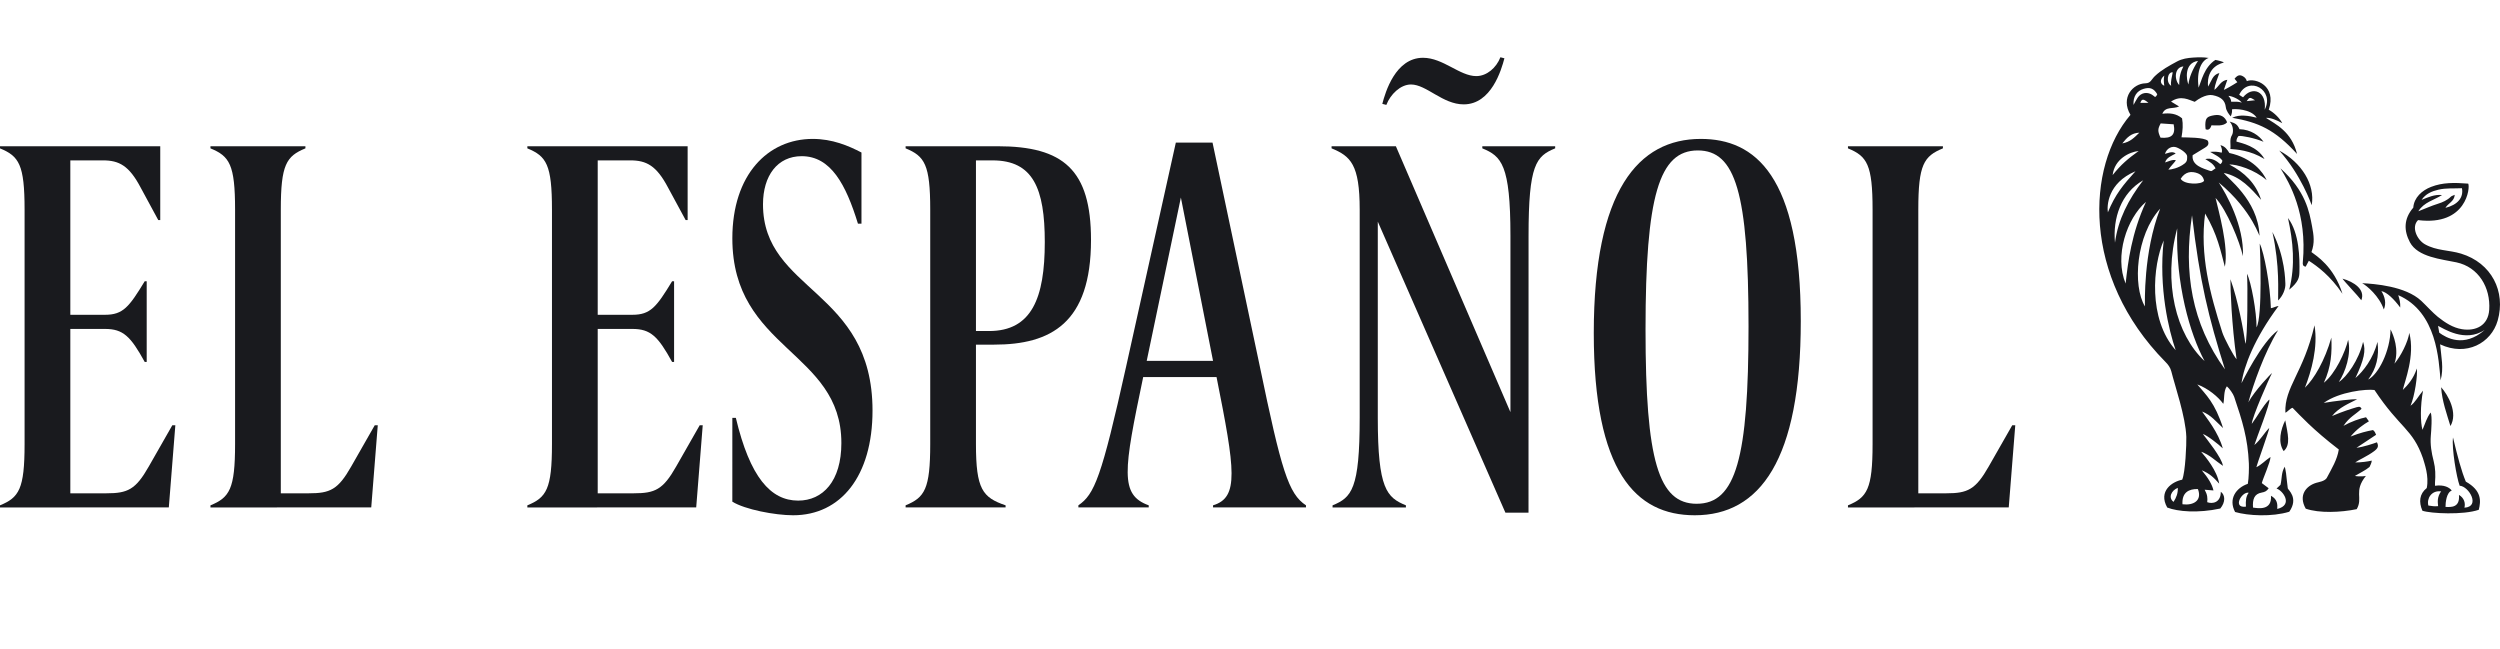 <svg height="34" viewBox="0 0 131 34" width="131" xmlns="http://www.w3.org/2000/svg"><g fill="#191a1e"><g transform="translate(0 3)"><path d="m105.258 23.589.342-4.306h-.158l-1.237 2.167c-.685 1.207-1.106 1.399-2.212 1.399h-1.474v-14.866c0-2.359.29-2.798 1.29-3.209v-.11h-4.976v.11c1.0.411 1.29.85 1.29 3.209v12.288c0 2.359-.29 2.798-1.29 3.209v.11z"/><path d="m88.806 24c-3.107 0-5.292-2.304-5.292-9.545 0-7.488 2.343-10.176 5.608-10.176 2.843 0 5.239 1.92 5.239 9.545 0 7.269-2.133 10.176-5.555 10.176zm.105-.603c2.054 0 2.712-2.414 2.712-9.298 0-6.994-.685-9.216-2.659-9.216-2.027 0-2.738 2.386-2.738 9.381 0 6.885.685 9.134 2.685 9.134z"/><path d="m78.62 0 .211.055c-.158.603-.685 2.414-2.133 2.414-1.106 0-1.948-1.042-2.764-1.042-.553 0-1.079.521-1.29 1.07l-.211-.055c.158-.603.685-2.414 2.133-2.414 1.053 0 1.922.96 2.791.96.553 0 1.053-.439 1.264-.987zm1.474 23.863h-1.211l-6.687-15.25v10.286c0 3.73.474 4.169 1.474 4.581v.11h-3.844v-.11c1-.411 1.422-.85 1.422-4.581v-10.917c0-2.359-.474-2.798-1.474-3.209v-.11h3.37l6.003 13.934v-9.243c0-3.73-.474-4.169-1.474-4.581v-.11h3.818v.11c-1.0.411-1.395.85-1.395 4.581z"/><path d="m68.434 23.589h-4.871v-.11c1.369-.411 1.158-1.838.184-6.72h-3.844c-1.027 4.91-1.237 6.171.29 6.72v.11h-3.686v-.11c.842-.576 1.211-1.454 2.501-7.269l2.606-11.739h1.922l2.475 11.712c1.132 5.458 1.501 6.693 2.422 7.296zm-4.871-7.68-1.685-8.558-1.79 8.558z"/><path d="m52.693 23.479v.11h-5.239v-.11c1-.411 1.29-.85 1.29-3.209v-12.288c0-2.359-.29-2.798-1.29-3.209v-.11h4.818c3.449 0 4.897 1.234 4.897 4.91 0 4.361-2.106 5.486-5.081 5.486h-.948v5.211c0 2.359.342 2.798 1.553 3.209zm-1.553-18.075v8.942h.685c2.238 0 2.922-1.728 2.922-4.663 0-2.798-.606-4.279-2.738-4.279z"/><path d="m38.374 23.287c.658.411 2.238.713 3.186.713 2.501 0 4.16-2.057 4.16-5.486 0-6.363-5.739-6.226-5.739-10.807 0-1.509.764-2.523 2.027-2.523 1.527 0 2.317 1.481 2.949 3.538h.184v-3.73c-.685-.357-1.527-.713-2.554-.713-2.343 0-4.212 1.865-4.212 5.211 0 5.842 5.713 5.897 5.713 10.725 0 2.002-.974 3.017-2.264 3.017-1.448 0-2.527-1.234-3.265-4.334h-.184z"/><path d="m36.481 23.589.342-4.306h-.158l-1.237 2.167c-.685 1.207-1.106 1.399-2.212 1.399h-1.896v-8.613h1.817c.948 0 1.343.384 2.08 1.728h.105v-4.224h-.105c-.816 1.344-1.132 1.755-2.08 1.755h-1.817v-8.091h1.711c.842 0 1.369.274 1.975 1.426l.921 1.701h.105v-3.867h-8.399v.11c1.0.411 1.29.85 1.29 3.209v12.288c0 2.359-.29 2.798-1.29 3.209v.11z"/><path d="m19.453 23.589.342-4.306h-.158l-1.237 2.167c-.685 1.207-1.106 1.399-2.212 1.399h-1.474v-14.866c0-2.359.29-2.798 1.29-3.209v-.11h-4.976v.11c1.0.411 1.29.85 1.29 3.209v12.288c0 2.359-.29 2.798-1.29 3.209v.11z"/><path d="m8.846 23.589.342-4.306h-.158l-1.237 2.167c-.685 1.207-1.106 1.399-2.212 1.399h-1.896v-8.613h1.817c.948 0 1.343.384 2.08 1.728h.105v-4.224h-.105c-.816 1.344-1.132 1.755-2.08 1.755h-1.817v-8.091h1.711c.842 0 1.369.274 1.975 1.426l.921 1.701h.105v-3.867h-8.399v.11c1.0.411 1.29.85 1.29 3.209v12.288c0 2.359-.29 2.798-1.29 3.209v.11z"/></g><path d="m8.411 9.767c.232.466.548 2.166.583 3.382.117-.013.265-.101.404-.116-1.272 1.703-1.82 3.169-1.944 4.045.036-.058 1.046-2.153 1.918-2.775-.727 1.181-1.306 2.861-1.558 3.777.316-.59 1.218-1.543 1.24-1.528-.155.278-1.048 2.317-1.061 2.658.311-.414.543-.884.915-1.276.099.104-.704 2.113-.778 2.384.336-.284.496-.61.778-.895.013.097-.675 1.993-.675 2.058.256-.117.463-.352.741-.536.005.248-.406 1.154-.455 1.37.135.101.247.185.359.269-.093.152-.21.2-.361.226-.403.068-.488.365-.459.787.241.033 1.0.181.941-.619.336.187.346.432.33.692.866-.215.274-.986-.039-1.068.081-.076.147-.139.208-.196.083-.316.033-.652.226-.951.022.113.051.226.065.34.033.264.055.529.091.793.011.081.585.501.078 1.228-.909.278-2.152.212-2.839.013-.363-.685.045-1.262.667-1.477.055-.293.064-.849.055-1.064-.056-1.327-.344-2.234-.77-3.495-.052-.153-.247-.435-.383-.55-.183.242-.12.697-.188.919-.257-.359-.796-.812-1.362-1.018.452.544.922.945 1.351 2.288-.351-.32-.633-.69-1.1-.867.217.313.859 1.093 1.084 1.929-.208-.202-.835-.699-1.043-.75.194.251.999 1.245 1.052 1.667-.4-.266-.686-.579-1.143-.739.236.27.841.992.947 1.672-.267-.302-.496-.533-.913-.7.339.404.538.733.613 1.055-.181-.015-.276-.022-.462-.037.148.263.157.438.134.653.279.104.714.022.712-.546.234.168.253.542-.028.878-1.165.252-2.226.164-2.779-.052-.486-.868.263-1.356.784-1.459.167-.392.228-1.869.216-2.245-.033-1.043-.6-2.681-.784-3.423-.053-.214-.169-.363-.316-.511-4.406-4.466-4.123-10.266-1.826-12.938-.541-.916.149-1.642.779-1.653.287-.005.307-.195.5-.378.339-.323.753-.546 1.16-.766.268-.145.558-.187.857-.206.278-.017.525-.023.802.02-.378.129-.649.676-.528 1.557.147-.342.287-1.071.879-1.453.143.021.442.109.446.133-.077.035-.927.182-.831 1.265.189-.293.232-.623.594-.71-.084.26-.244.594-.258.881.228-.172.334-.489.676-.528-.064.185-.123.357-.183.528.017.011.478-.25.707-.402-.063-.078-.105-.13-.147-.181.156-.192.279-.237.477-.106.068.045.136.119.167.232.433-.191 1.584.235 1.148 1.498.293.163.574.445.71.706-.273-.151-.599-.297-.857-.281.512.338 1.339.713 1.631 1.894-1.167-1.28-2.02-1.657-3.398-1.897.394-.195.875-.102 1.284-.005-.31-.473-1.19-.468-1.296-.436.013.126-.003.215-.063.367-.087-.09-.239-.292-.26-.478-.041-.365-.258-.546-.687-.632-.093-.018-.425-.052-.943.348-.301-.097-.715-.367-1.241-.013.148.09.261.159.422.256-.311.15-.708-.026-.878.382.388-.046.732-.016 1.034.24.059.323.035.623-.03.996.276.01 1.179-.008 1.381.181.084.19-.02.281-.153.362-.215.13-.428.262-.644.393-.065.545.568.694.867.807.16.06.124.007.334-.119-.124-.248-.292-.325-.538-.486.345-.083.602.11.787.267.086-.067.088-.098.109-.181-.131-.203-.413-.32-.643-.462.242-.021.407-.01.606.042.04-.109.006-.243-.065-.395.24.06.352.226.468.411 1.227.268 1.774 1.026 1.951 1.423-.636-.56-1.592-.841-1.958-.82.809.418 1.396.991 1.67 1.85-.54-.593-1.056-1.214-1.954-1.409.139.24 1.787 1.396 1.868 3.265.034.235-.318-1.257-2.138-2.765.395.584 1.34 2.277 1.27 3.862-.156-.727-.849-2.434-1.434-3.05.154.672.697 2.548.488 3.606-.219-.815-.382-1.681-1.034-2.789-.289 2.174.256 4.205.897 6.22.101.319.599 1.253.752 1.415-.262-1.824-.329-3.699-.323-4.193.403 1.105.693 2.737.786 3.385.113-.275.126-3.137.081-3.672.223.43.509 2.039.5 2.809.322-.548.189-4.118.168-4.384zm-3.549-1.484c-.451 2.979-.021 5.667 1.727 8.073-.866-2.739-1.327-4.626-1.727-8.073zm.657 7.635c-.766-1.415-1.523-4.042-1.433-6.954-.765 2.847-.051 5.578 1.433 6.954zm-2.141-6.318c-.57 1.305-.83 4.111.627 5.748-.352-1.019-.904-3.253-.627-5.748zm-.183-1.67c-1.266 1.399-1.459 4.036-.8 5.127 0-.139-.096-2.825.8-5.127zm-.745-.352c-1.012.869-1.662 2.845-1.067 4.281.124-1.144.31-2.632 1.067-4.281zm2.157-2.371c.015-.155-.302-.383-.544-.48-.237-.096-.528.033-.619.337.094-.014.388-.175.563-.018-.196.109-.491.208-.555.468.134-.037.407-.181.566-.113-.111.157-.257.29-.396.489.123 0 .531-.069.848-.319.167-.131.128-.262.137-.363zm-2.304 1.24c-1.167.671-1.598 1.993-1.478 3.269.162-1.215.703-2.258 1.478-3.269zm-.403-.473c-1.474.622-1.501 1.829-1.447 2.152.388-.947.802-1.435 1.447-2.152zm3.27 16.652c-.469-.01-.845.171-.809.798.581.073 1.042-.196.809-.798zm-.903-16.258c.189.327 1.116.308 1.226.105-.038-.199-.165-.328-.316-.387-.361-.141-.68-.081-.91.283zm-1.055-2.154c.591.055.797-.155.688-.7-.221-.015-.448-.031-.68-.047-.159.293-.163.409-.008.748zm-1.145.698c-.486.051-1.266.42-1.365 1.263.431-.548.824-.875 1.365-1.263zm6.603-2.165c.543-1.034-.85-1.803-1.337-.781.079.049.103.079.203.133.494-.614 1.252-.321 1.134.648zm-6.874-.248c.08-.141.14-.269.22-.384.178-.256.481-.315.747-.153.059.036.111.083.162.121.033-.025.056-.035.069-.054.02-.028.032-.062.046-.09-.175-.304-.381-.384-.714-.284-.362.109-.556.406-.53.843zm3.38-2.307c-.744.107-.608 1.006-.501 1.235.034-.365.216-.797.501-1.235zm2.51 23.357c-.018-.308-0-.541.147-.729-.363-.078-.873.823-.147.729zm-3.497-22.093c0-.438.077-.7.221-.976-.47.045-.492.679-.221.976zm-2.981 3.059c.413-.073.628-.306.894-.563-.418.02-.64.242-.894.563zm2.908 18.049c-.325.128-.523.506-.222.735.151-.231.236-.466.222-.735zm2.798-20.232c.205 0 .348-.022.558.045-.205-.247-.655-.371-.703-.351.064.07.145.17.145.306zm-3.062-1.543c-.271-.032-.376.528-.083.707-.044-.185.044-.494.083-.707zm-1.276 1.6c-.261-.221-.35-.217-.421 0zm.832-.895c-.025-.192-.038-.346.001-.537-.265.224-.21.449-.001.537zm4.757.76c-.283-.172-.283-.172-.44.046.141-.015.259-.027.44-.046zm3.605 14.802c.602-.474 1.125-1.612 1.273-2.251.176.766-.148 1.689-.488 2.212.402-.253 1.049-1.143 1.27-2.105.158.444.054.934-.401 1.897.414-.352.928-1.01 1.157-1.894.093.759-.051 1.392-.49 1.974.535-.268 1.158-1.494 1.174-2.629.157.309.457 1.059.204 1.796.328-.383.714-1.142.778-1.615.309 1.207-.243 2.539-.339 2.99.263-.252.562-.594.734-1.123.05.336-.11 1.453-.331 1.952.246-.171.383-.466.655-.791-.148.804-.139 1.668-.028 2.054.142-.323.216-.629.429-.908.089.185.029.975.008 1.216-.039.455.035.895.148 1.331.095.368.103.742.071 1.119-.005.059-.001.118-.001.173.48-.069.76.092.879.251-.279.101-.329.631-.327.856.275.013.766.055.704-.628.272.157.349.43.287.67.858-.051.236-1.125-.25-1.151-.162-.429-.423-1.959-.349-2.529.237.999.446 1.775.672 2.314.835.468.797 1.014.678 1.476-.803.281-2.529.197-2.953.049-.197-.46-.159-.883.228-1.189.127-.635-.121-1.28-.199-1.559-.543-1.559-1.191-1.547-2.541-3.578-.406-.061-1.838.084-2.659.676.56-.098 1.548-.212 1.75-.19-.405.211-.958.426-1.315.877.557-.237.971-.366 1.291-.462.189-.056.211.006.256.083-.328.31-.623.416-.947.893.36-.205.872-.391 1.182-.449.059.077.097.137.151.212-.281.161-.646.417-.962.798.525-.202.833-.275 1.177-.34.109.082.125.18.161.249-.354.235-.691.458-1.028.681.363-.042.893-.221 1.072-.288.103.201.055.314-.15.467-.355.265-.827.466-.99.588.319.002.657-.047.87-.096-.012.134-.076.238-.118.333-.217.182-.511.314-.764.469.005.016.363.048.574-.001-.657.821-.134 1.15-.482 1.744-.842.172-1.96.22-2.67-.026-.41-.722.044-1.209.558-1.357.148-.043.416-.077.537-.243.268-.504.553-.965.637-1.502-1.379-1.057-2.048-1.805-2.423-2.184-.133.032-.283.233-.376.255-.063-1.328.96-2.112 1.525-4.578.194 1.151-.161 2.391-.501 3.27.484-.463 1.044-1.424 1.385-2.623.034.753.003 1.513-.395 2.368zm-.193 6.398c-.137-.352.131-1.019.719-.774.013.241.066.829-.719.774zm1.154-.72c.238.262.456.691-.145.669-.05-.214-.052-.476.145-.669zm5.182.014c-.514-.066-.762.388-.667.743.214.032.311.049.511.032-.021-.22-.059-.471.156-.775zm-6.504-.039c-.209.254-.172.447-.181.706-.491.019-.276-.668.181-.706zm7.925-16.086c.111.184-.076 2.232-2.629 1.911-.373.372-.044 1.038.36 1.266.612.345 1.263.298 1.893.49 1.596.487 2.356 1.984 1.92 3.509-.336 1.174-1.632 1.897-3.016 1.245.055.656.202 1.238.024 1.893-.099-1.052-.177-3.578-2.217-4.47.066.235.115.371.103.649-.324-.443-.702-.808-.988-.862.19.299.265.647.128.963-.238-.701-.885-1.242-1.134-1.378.634.033 2.267.152 3.094.924.238.222.618.64.871.841.378.301.787.569 1.264.646.708.115 1.373-.178 1.428-1.016.077-1.16-.554-2.239-1.72-2.487-.782-.166-2.022-.274-2.434-1.05-.321-.605-.336-1.224.175-1.816.037-.531.462-.906.933-1.088.609-.236 1.209-.227 1.944-.171zm-1.372.597c-.417.27-.946.371-1.242.851.358-.139.684-.286 1.022-.392.256-.08.489-.182.683-.372.042-.041.11-.055.203-.099-.024.352-.345.437-.489.684.641-.155.963-.541.866-1.03-.409.022-.827-.018-1.235.078-.344.081-.666.215-.881.535.345-.14.682-.296 1.072-.255zm-.146 7.213c.36.265 1.288.812 2.38-.142-1.037.685-2.161-.086-2.442-.215.026.15.044.253.062.357zm-6.696-4.224c.237.186 1.177.741 1.625 2.186-.635-.947-1.32-1.445-1.763-1.731-.055.103-.109.204-.164.309-.165-.021-.159-.133-.15-.24.234-2.547-.7-4.139-1.173-4.913 1.321 1.185 1.513 2.273 1.656 3.039.089.474.149.861-.031 1.351zm-3.772-6.44c.602.021 1.029.336 1.262.661-.442-.19-1.148-.333-1.31-.303-.061.084-.111.146-.111.292.277.082 1.089.241 1.471.914-.769-.471-1.468-.497-1.788-.526.031-.252-.06-.493.083-.727.079-.129.091-.48-.123-.71.317.09.411.162.516.399zm3.141 7.491c-.006.27-.038.506-.534.92.328-1.284.205-2.522-.066-3.757.601.794.617 2.121.6 2.837zm-1.116 1.487c-.014-.417.099-1.797-.301-3.593.67 1.298.672 2.564.681 2.696.019.28-.12.643-.381.898zm.059-7.857c1.167.63 1.886 1.769 1.702 2.863-.025-.055-.551-1.588-1.702-2.863zm-2.733-1.48c-.186.217-.571.157-.819.157-.033.107-.116.298-.306.205-.005-.072-.019-.155-.016-.237.01-.353.087-.433.474-.498.323-.055.56.077.668.374zm11.703 15.916c-.188-.631-.442-1.311-.487-2.035.373.417.89 1.353.487 2.035zm-8.737 1.313c-.319-.465-.155-1.137.082-1.615.132.72.297 1.277-.082 1.615zm4.068-7.905c-.188-.251-.884-.974-.987-1.133.598.167 1.209.566.987 1.133z" transform="translate(110 3)"/></g></svg>